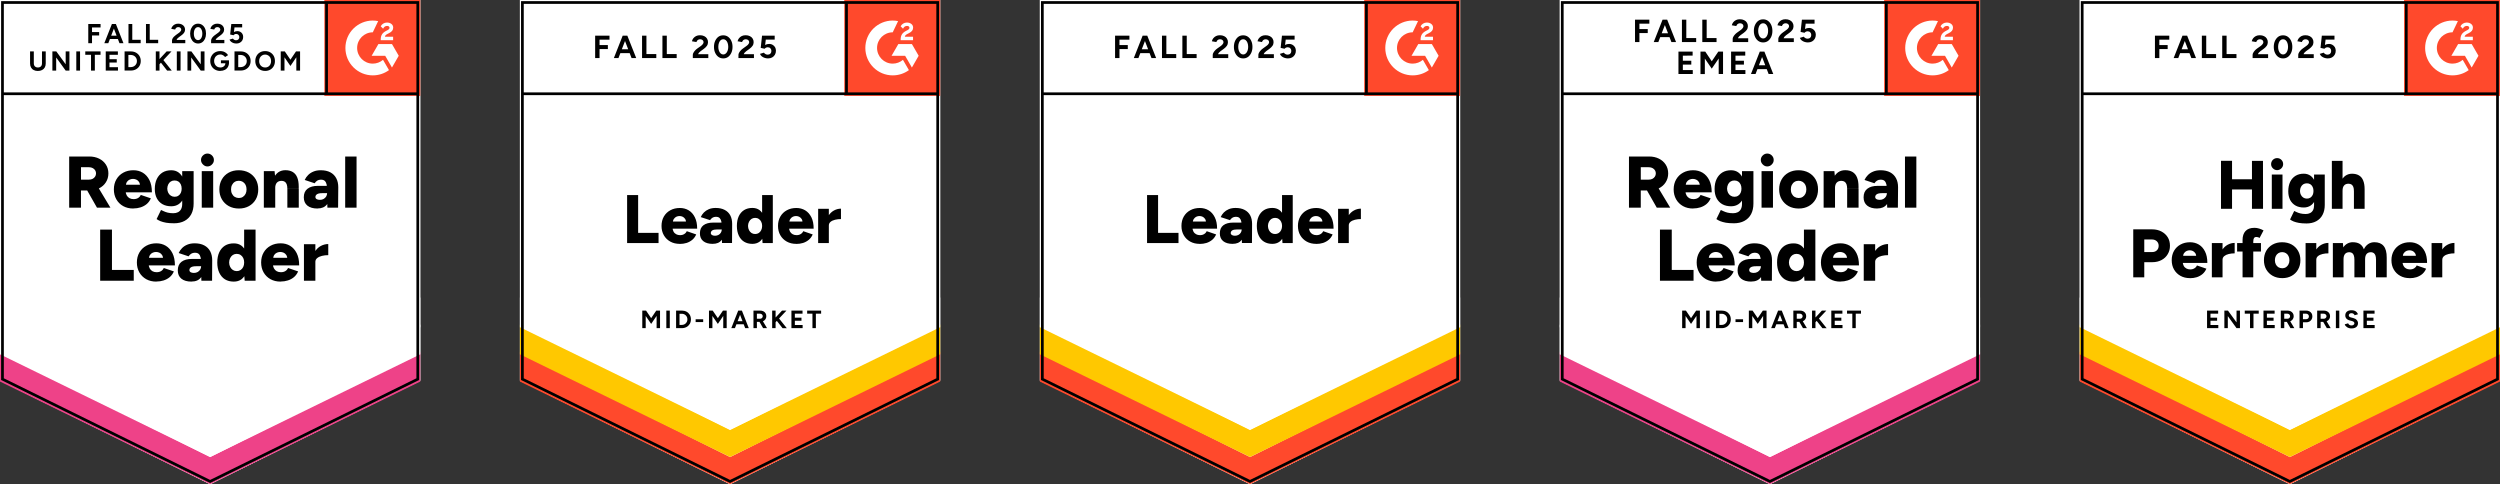 <?xml version="1.0" encoding="UTF-8"?> <svg xmlns="http://www.w3.org/2000/svg" xmlns:xlink="http://www.w3.org/1999/xlink" id="b" width="1000.34" height="193.75" viewBox="0 0 1000.34 193.75"><rect x="0" y="0" width="1000.34" height="193.75" fill="#333333" stroke="none"/><defs><clipPath id="d"><rect x="129.78" y="0" width="38.38" height="38.38" fill="none"></rect></clipPath><clipPath id="e"><rect x="337.82" y="0" width="38.38" height="38.38" fill="none"></rect></clipPath><clipPath id="f"><rect x="753.91" y="0" width="38.38" height="38.38" fill="none"></rect></clipPath><clipPath id="g"><rect x="545.86" y="0" width="38.38" height="38.38" fill="none"></rect></clipPath><clipPath id="h"><rect x="961.95" y="0" width="38.38" height="38.38" fill="none"></rect></clipPath></defs><g id="c"><path d="M0,152.32l84.08,41.43,84.08-41.43V0H0s0,152.32,0,152.32Z" fill="#fff"></path><path d="M0,152.32l84.08,41.43,84.08-41.43V0H0s0,152.32,0,152.32Z" fill="#fff"></path><path d="M35.32,17.29v-7.68h4.92v1.37h-3.42v1.85h2.85v1.37h-2.85v3.09h-1.5ZM47.81,17.29l-2.94-7.68h1.5l3.03,7.68h-1.59ZM41.74,17.29l3.03-7.68h1.5l-2.94,7.68h-1.59ZM43.16,15.6v-1.33h4.83v1.33h-4.83ZM51.41,17.29v-7.68h1.52v6.31h3.36v1.37h-4.88ZM58.41,17.29v-7.68h1.5v6.31h3.38v1.37h-4.88ZM68.83,17.29v-1.11c0-.21.06-.44.18-.69.13-.26.32-.51.55-.77.24-.26.52-.49.82-.71l1.17-.84c.16-.11.31-.23.46-.37s.26-.29.35-.46c.1-.16.15-.32.15-.48,0-.19-.05-.37-.15-.51-.09-.16-.22-.28-.4-.37-.17-.09-.38-.13-.64-.13-.22,0-.41.04-.58.13-.17.09-.31.2-.42.35s-.19.3-.24.48l-1.55-.26c.07-.37.23-.71.48-1.02.24-.32.56-.57.95-.77.39-.19.83-.29,1.33-.29.57,0,1.06.1,1.46.31.41.21.73.49.95.84.23.35.35.76.35,1.22s-.13.9-.4,1.28c-.26.37-.61.71-1.06,1.02l-1.04.77c-.22.15-.4.3-.55.48-.16.18-.27.38-.35.58h3.49v1.32h-5.3ZM79.26,17.41c-.62,0-1.17-.17-1.65-.51-.48-.34-.85-.8-1.11-1.39-.28-.6-.42-1.29-.42-2.07s.14-1.46.42-2.05c.27-.6.63-1.07,1.1-1.41.48-.34,1.02-.51,1.65-.51s1.17.17,1.65.51c.49.34.87.81,1.13,1.41.27.58.4,1.27.4,2.05s-.13,1.47-.4,2.07c-.27.58-.64,1.05-1.11,1.39-.48.34-1.02.51-1.65.51ZM79.26,16.06c.33,0,.62-.11.88-.33.26-.23.46-.54.6-.93.15-.39.22-.84.22-1.35s-.07-.96-.22-1.35c-.15-.4-.35-.71-.6-.93-.26-.22-.55-.33-.9-.33s-.62.11-.88.33-.46.53-.6.93c-.13.39-.2.84-.2,1.35s.07.96.2,1.35c.15.39.35.7.6.93.27.22.57.33.9.33ZM84.47,17.29v-1.11c0-.21.07-.44.2-.69.12-.26.3-.51.55-.77.23-.26.51-.49.82-.71l1.15-.84c.16-.11.31-.23.46-.37.15-.13.26-.29.35-.46.1-.16.15-.32.15-.48,0-.19-.05-.37-.15-.51-.09-.16-.22-.28-.4-.37-.17-.09-.38-.13-.64-.13-.22,0-.41.04-.58.13-.17.09-.31.2-.42.35-.11.15-.19.3-.24.48l-1.54-.26c.07-.37.23-.71.46-1.02.24-.32.56-.57.95-.77.39-.19.83-.29,1.33-.29.57,0,1.07.1,1.48.31.4.21.71.49.93.84.23.35.35.76.35,1.22,0,.48-.13.9-.4,1.28-.26.37-.61.71-1.06,1.02l-1.04.77c-.21.15-.39.3-.55.48-.16.18-.27.38-.35.58h3.49v1.32h-5.3ZM94.56,17.41c-.34,0-.7-.05-1.08-.16-.37-.12-.69-.3-.99-.53-.3-.23-.52-.52-.66-.88l1.37-.4c.16.23.35.4.57.51.23.11.47.16.71.16.38,0,.68-.12.91-.35.24-.22.37-.52.37-.91,0-.37-.12-.66-.35-.9-.23-.24-.54-.37-.91-.37-.23,0-.44.05-.62.15-.19.11-.34.23-.44.37l-1.35-.29.46-4.2h4.35v1.35h-3.07l-.22,1.85c.19-.11.41-.2.66-.27.24-.06.51-.09.79-.09.41,0,.79.1,1.13.31.34.19.62.47.82.82.19.34.29.74.29,1.21,0,.52-.12.98-.35,1.37-.23.4-.55.71-.97.93-.4.22-.88.33-1.43.33ZM15.14,28.4c-.63,0-1.18-.12-1.65-.37-.48-.24-.83-.59-1.08-1.04-.26-.45-.38-.99-.38-1.61v-4.81h1.5v4.81c0,.33.07.62.2.88.13.24.33.43.58.55.24.13.53.2.86.2s.62-.07.86-.2c.24-.12.43-.3.57-.55.13-.26.2-.55.2-.88v-4.81h1.5v4.81c0,.62-.13,1.16-.38,1.61-.26.45-.62.8-1.1,1.04-.48.24-1.04.37-1.68.37ZM20.96,28.25v-7.68h1.57l3.75,5.15v-5.15h1.5v7.68h-1.5l-3.8-5.25v5.25h-1.52ZM30.53,28.25v-7.68h1.5v7.68h-1.5ZM36.42,28.25v-6.31h-2.3v-1.37h6.11v1.37h-2.28v6.31h-1.52ZM42.31,28.25v-7.68h4.86v1.37h-3.36v1.74h2.91v1.35h-2.91v1.85h3.4v1.37h-4.9ZM49.85,28.25v-7.68h2.47c.78,0,1.47.16,2.08.49.6.33,1.07.78,1.41,1.35.34.57.51,1.24.51,1.99s-.17,1.41-.51,1.99c-.34.57-.81,1.02-1.41,1.35-.61.33-1.3.49-2.08.49h-2.47ZM51.37,26.85h.95c.35,0,.68-.06.97-.18.3-.12.57-.29.79-.51.22-.22.4-.48.53-.77.12-.3.18-.63.18-.97s-.06-.66-.18-.95c-.13-.3-.31-.57-.53-.79-.22-.22-.48-.39-.79-.51-.29-.12-.62-.18-.97-.18h-.95v4.86ZM63.23,26.32l-.16-1.88,3.6-3.86h1.94l-5.37,5.74ZM62.34,28.25v-7.68h1.48v7.68h-1.48ZM66.87,28.25l-3.05-3.91,1.08-.9,3.82,4.81h-1.85ZM70.75,28.25v-7.68h1.5v7.68h-1.5ZM75.01,28.25v-7.68h1.57l3.75,5.15v-5.15h1.5v7.68h-1.5l-3.82-5.25v5.25h-1.5ZM88.15,28.38c-.78,0-1.47-.17-2.08-.51-.6-.34-1.07-.8-1.41-1.39-.35-.6-.53-1.29-.53-2.07s.18-1.46.53-2.05c.34-.6.81-1.07,1.41-1.41.61-.34,1.3-.51,2.08-.51.46,0,.9.07,1.3.2.39.15.74.34,1.04.58.3.24.56.52.77.84l-1.22.77c-.13-.21-.3-.38-.49-.53-.21-.16-.43-.28-.66-.37-.24-.09-.49-.13-.73-.13-.49,0-.91.11-1.28.33-.38.22-.67.52-.88.91-.22.39-.33.84-.33,1.35s.11.95.33,1.35c.21.39.5.7.88.93.38.22.82.33,1.32.33.39,0,.74-.08,1.04-.24.29-.15.53-.36.71-.64.17-.28.26-.6.26-.97l1.43-.22c0,.72-.15,1.33-.44,1.85-.29.51-.7.9-1.22,1.17-.52.27-1.13.4-1.81.4ZM88.4,25.31v-1.17h3.22v.93l-.8.24h-2.41ZM93.83,28.25v-7.68h2.45c.78,0,1.47.16,2.08.49.6.33,1.07.78,1.41,1.35.34.57.51,1.24.51,1.99s-.17,1.41-.51,1.99c-.34.57-.81,1.02-1.41,1.35-.61.33-1.3.49-2.08.49h-2.45ZM95.33,26.85h.95c.35,0,.68-.06.99-.18.29-.12.55-.29.77-.51.23-.22.41-.48.53-.77.12-.3.18-.63.18-.97s-.06-.66-.18-.95c-.12-.3-.3-.57-.53-.79-.22-.22-.48-.39-.77-.51-.3-.12-.63-.18-.99-.18h-.95v4.86ZM106.12,28.38c-.78,0-1.47-.17-2.07-.51s-1.06-.8-1.39-1.39c-.34-.6-.51-1.28-.51-2.05s.17-1.48.51-2.07c.33-.6.79-1.07,1.39-1.41.58-.34,1.26-.51,2.03-.51s1.46.17,2.05.51,1.05.81,1.39,1.41c.33.6.49,1.29.49,2.07s-.16,1.44-.49,2.03c-.33.6-.79,1.07-1.39,1.41-.58.34-1.26.51-2.01.51ZM106.12,27.01c.46,0,.87-.11,1.22-.33.35-.22.63-.52.84-.91.19-.39.29-.83.29-1.33,0-.51-.1-.96-.29-1.35-.21-.39-.49-.69-.86-.91-.35-.23-.77-.35-1.24-.35s-.88.12-1.24.35c-.35.22-.63.52-.84.91-.21.39-.31.84-.31,1.35s.1.94.31,1.33c.21.39.49.69.86.91.37.22.79.33,1.26.33ZM112.33,28.25v-7.68h1.63l2.25,3.31,2.23-3.31h1.63v7.68h-1.5v-5.34l-2.36,3.49-2.38-3.47v5.32h-1.5Z"></path><path d="M27.68,83.09v-20.47h8.04c1.49,0,2.8.29,3.95.86,1.15.57,2.05,1.37,2.71,2.39.66,1.02.99,2.2.99,3.53s-.34,2.51-1.01,3.55c-.66,1.04-1.57,1.84-2.72,2.41-1.17.57-2.5.86-4,.86h-3.24v6.87h-4.72ZM38.8,83.09l-4.62-8.13,3.55-2.6,6.45,10.73h-5.37ZM32.4,71.88h3.18c.55,0,1.04-.1,1.46-.31.43-.22.76-.52,1.01-.9s.37-.8.37-1.28c0-.72-.27-1.31-.8-1.77-.54-.48-1.24-.71-2.12-.71h-3.09v4.97ZM53.33,83.44c-1.52,0-2.87-.32-4.04-.97-1.17-.66-2.08-1.56-2.74-2.71-.66-1.16-.99-2.49-.99-3.98s.34-2.86,1.01-4c.67-1.16,1.59-2.05,2.76-2.69,1.17-.65,2.52-.97,4.06-.97,1.39,0,2.64.33,3.75.99,1.11.67,1.99,1.66,2.65,2.96s.99,2.93.99,4.88h-11l.49-.55c0,.66.14,1.24.42,1.75.27.5.65.88,1.13,1.15.49.26,1.04.38,1.65.38.72,0,1.33-.16,1.83-.48.49-.32.83-.72,1.02-1.21l4.04,1.37c-.39.91-.94,1.68-1.65,2.28-.72.6-1.54,1.04-2.45,1.33-.91.29-1.89.44-2.92.44ZM50.38,74.5l-.48-.58h6.54l-.4.58c0-.73-.15-1.31-.44-1.74s-.65-.73-1.08-.91c-.43-.18-.86-.27-1.3-.27s-.86.09-1.3.27c-.44.18-.81.49-1.11.91-.29.43-.44,1.01-.44,1.74ZM69.6,89.34c-1.19,0-2.24-.07-3.13-.22-.88-.16-1.63-.37-2.27-.62-.62-.26-1.13-.54-1.54-.84l1.77-3.64c.32.13.69.3,1.11.51.43.21.95.39,1.57.55.63.16,1.39.24,2.27.24.68,0,1.29-.13,1.83-.4.54-.27.95-.68,1.24-1.22.3-.56.46-1.26.46-2.1v-13.12h4.57v12.96c0,1.63-.31,3.05-.93,4.24-.63,1.18-1.54,2.09-2.71,2.72s-2.59.95-4.26.95ZM68.54,82.54c-1.36,0-2.54-.28-3.53-.84-.97-.56-1.73-1.35-2.27-2.38-.54-1.04-.8-2.27-.8-3.69,0-1.56.27-2.89.8-4,.54-1.11,1.29-1.97,2.27-2.6.99-.61,2.16-.91,3.53-.91,1.13,0,2.11.3,2.94.91.83.62,1.47,1.49,1.92,2.61.45,1.13.68,2.49.68,4.08,0,1.4-.23,2.61-.68,3.62-.45,1.01-1.09,1.8-1.92,2.36-.83.56-1.81.84-2.94.84ZM69.89,78.74c.58,0,1.08-.15,1.5-.44.43-.28.75-.66.97-1.15.22-.49.33-1.04.33-1.66,0-.66-.12-1.23-.35-1.72s-.55-.87-.97-1.15c-.43-.27-.93-.4-1.52-.4s-1.06.13-1.5.4c-.44.28-.78.66-1.02,1.15-.24.49-.38,1.06-.4,1.72.02.62.16,1.18.4,1.66.24.49.59.87,1.04,1.15.44.29.94.44,1.52.44ZM80.73,83.09v-14.62h4.57v14.62h-4.57ZM83.01,66.6c-.68,0-1.28-.26-1.79-.79-.52-.51-.79-1.11-.79-1.79,0-.72.26-1.33.79-1.83.51-.5,1.11-.75,1.79-.75s1.31.25,1.81.75c.51.5.77,1.11.77,1.83s-.26,1.28-.77,1.79c-.5.52-1.1.79-1.81.79ZM95.62,83.44c-1.55,0-2.91-.32-4.08-.97-1.17-.66-2.09-1.56-2.76-2.71-.67-1.16-1.01-2.49-1.01-3.98,0-1.5.33-2.83.99-3.98.65-1.15,1.56-2.05,2.74-2.71,1.18-.65,2.52-.97,4.02-.97s2.89.32,4.08.97c1.18.66,2.1,1.56,2.76,2.71.65,1.16.97,2.49.97,3.98s-.32,2.83-.97,3.98c-.66,1.15-1.57,2.05-2.74,2.71-1.17.65-2.5.97-4,.97ZM95.62,79.23c.58,0,1.1-.15,1.55-.44.46-.29.83-.7,1.1-1.22.26-.51.38-1.11.38-1.79s-.13-1.28-.38-1.79c-.27-.52-.63-.93-1.1-1.22-.48-.29-1.01-.44-1.61-.44s-1.15.15-1.61.44c-.48.29-.84.7-1.1,1.22-.27.51-.4,1.11-.4,1.79s.13,1.28.4,1.79c.26.52.62.93,1.1,1.22.49.29,1.04.44,1.66.44ZM105.57,83.09v-14.62h4.3l.26,2.69v11.94h-4.55ZM114.98,83.09v-7.49h4.57v7.49h-4.57ZM114.98,75.59c0-.78-.09-1.4-.26-1.85-.18-.46-.43-.8-.75-1.01-.33-.22-.73-.34-1.19-.37-.88-.01-1.54.23-1.99.73-.45.49-.68,1.24-.68,2.27h-1.37c0-1.55.24-2.86.71-3.95.46-1.07,1.1-1.89,1.9-2.47.82-.56,1.76-.84,2.83-.84,1.17,0,2.15.24,2.94.71.8.48,1.41,1.2,1.81,2.18.4.97.6,2.22.6,3.75v.84h-4.57ZM131.01,83.09l-.13-3.16v-4.11c0-.78-.07-1.46-.2-2.05s-.38-1.05-.73-1.39c-.35-.33-.88-.49-1.57-.49-.55,0-1.03.13-1.44.38-.4.26-.75.61-1.04,1.06l-3.98-1.32c.33-.73.79-1.39,1.37-1.97.57-.58,1.28-1.05,2.12-1.39.83-.35,1.8-.53,2.92-.53,1.51,0,2.8.28,3.86.84,1.05.57,1.83,1.36,2.36,2.38.54,1.01.8,2.21.8,3.6l-.07,8.15h-4.26ZM127.03,83.44c-1.73,0-3.08-.39-4.04-1.17-.95-.78-1.43-1.88-1.43-3.31,0-1.54.5-2.68,1.5-3.44.99-.77,2.38-1.15,4.17-1.15h4.02v2.92h-2.28c-.97,0-1.68.14-2.1.42-.44.27-.66.65-.66,1.13,0,.35.16.63.49.84.32.19.76.29,1.33.29s1.05-.12,1.48-.37.76-.57,1.01-.97c.24-.41.37-.87.37-1.35h1.15c0,1.95-.41,3.46-1.22,4.53-.83,1.07-2.09,1.61-3.78,1.61ZM138.12,83.09v-20.47h4.55v20.47h-4.55ZM40.08,112.33v-20.47h4.72v16.14h8.72v4.33h-13.43ZM62.54,112.68c-1.52,0-2.87-.32-4.04-.97-1.17-.66-2.08-1.56-2.74-2.71-.66-1.16-.99-2.49-.99-3.98s.34-2.86,1.01-4c.67-1.16,1.59-2.05,2.76-2.69,1.17-.65,2.52-.97,4.06-.97,1.39,0,2.64.33,3.75.99,1.11.67,1.99,1.66,2.65,2.96s.99,2.93.99,4.88h-11l.49-.55c0,.66.14,1.24.42,1.75.27.5.65.88,1.13,1.15.49.26,1.04.38,1.65.38.72,0,1.33-.16,1.83-.48.49-.32.83-.72,1.02-1.21l4.04,1.37c-.39.91-.94,1.68-1.65,2.28-.72.6-1.54,1.04-2.45,1.33-.91.29-1.89.44-2.92.44ZM59.6,103.74l-.48-.58h6.54l-.4.58c0-.73-.15-1.31-.44-1.74-.29-.43-.65-.73-1.08-.91s-.86-.27-1.3-.27-.86.09-1.3.27c-.44.18-.81.49-1.11.91-.29.43-.44,1.01-.44,1.74ZM80.58,112.33l-.11-3.16v-4.11c0-.78-.07-1.46-.2-2.05s-.38-1.05-.73-1.39c-.35-.33-.88-.49-1.59-.49-.54,0-1.01.13-1.43.38-.41.26-.77.61-1.06,1.06l-3.97-1.32c.33-.73.78-1.39,1.35-1.97.57-.58,1.28-1.05,2.12-1.39.84-.35,1.82-.53,2.92-.53,1.52,0,2.81.28,3.86.84,1.06.57,1.85,1.36,2.38,2.38s.79,2.21.79,3.6l-.05,8.15h-4.28ZM76.61,112.68c-1.74,0-3.09-.39-4.04-1.17s-1.43-1.88-1.43-3.31c0-1.54.49-2.68,1.48-3.44,1-.77,2.39-1.15,4.19-1.15h4v2.92h-2.28c-.97,0-1.68.14-2.1.42-.43.27-.64.65-.64,1.13,0,.35.16.63.48.84.33.19.77.29,1.33.29s1.07-.12,1.5-.37.76-.57,1.01-.97c.24-.41.37-.87.37-1.35h1.13c0,1.95-.41,3.46-1.22,4.53-.82,1.07-2.07,1.61-3.77,1.61ZM97.91,112.33l-.22-2.72v-17.75h4.57v20.47h-4.35ZM93.54,112.68c-1.36,0-2.54-.3-3.53-.91-.97-.62-1.73-1.5-2.27-2.65-.54-1.15-.8-2.51-.8-4.09,0-1.6.27-2.97.8-4.11.54-1.13,1.29-2.01,2.27-2.63.99-.61,2.16-.91,3.53-.91,1.21,0,2.22.3,3.05.91.83.62,1.45,1.5,1.86,2.63.41,1.15.62,2.52.62,4.11,0,1.58-.21,2.95-.62,4.09-.41,1.15-1.04,2.03-1.86,2.65-.83.61-1.85.91-3.05.91ZM94.75,108.48c.56,0,1.07-.15,1.52-.44.45-.29.8-.7,1.06-1.22.24-.51.37-1.11.37-1.79,0-.68-.12-1.28-.37-1.79-.26-.52-.61-.93-1.06-1.22-.45-.29-.97-.44-1.55-.44s-1.1.15-1.55.44c-.44.29-.79.7-1.06,1.22-.27.51-.41,1.11-.42,1.79.01.68.15,1.28.42,1.79.27.52.63.93,1.08,1.22.46.29.99.44,1.57.44ZM112.26,112.68c-1.52,0-2.87-.32-4.04-.97-1.17-.66-2.08-1.56-2.74-2.71-.66-1.16-.99-2.49-.99-3.98s.34-2.86,1.01-4c.67-1.16,1.59-2.05,2.76-2.69,1.17-.65,2.52-.97,4.06-.97,1.39,0,2.64.33,3.75.99,1.11.67,1.99,1.66,2.65,2.96s.99,2.93.99,4.88h-11l.49-.55c0,.66.14,1.24.42,1.75.27.5.65.88,1.13,1.15.49.26,1.04.38,1.65.38.72,0,1.33-.16,1.83-.48.49-.32.83-.72,1.02-1.21l4.04,1.37c-.39.91-.94,1.68-1.65,2.28-.72.6-1.54,1.04-2.45,1.33-.91.29-1.89.44-2.92.44ZM109.31,103.74l-.48-.58h6.54l-.4.58c0-.73-.15-1.31-.44-1.74-.29-.43-.65-.73-1.08-.91-.43-.18-.86-.27-1.3-.27s-.86.09-1.3.27c-.44.18-.81.49-1.11.91-.29.43-.44,1.01-.44,1.74ZM124.98,104.77c0-1.58.32-2.9.95-3.95.63-1.06,1.43-1.85,2.39-2.38.97-.52,1.99-.79,3.03-.79v4.44c-.9,0-1.74.1-2.52.29-.79.19-1.43.49-1.92.9-.49.4-.73.91-.73,1.54l-1.21-.05ZM121.62,112.33v-14.62h4.57v14.62h-4.57Z"></path><path d="M129.78,0h38.38v38.38h-38.38V0Z" fill="#ff492c"></path><g clip-path="url(#d)"><path d="M157.29,14.7h-3.28c.09-.51.41-.8,1.05-1.13l.61-.31c1.08-.55,1.66-1.18,1.66-2.19.02-.6-.26-1.17-.74-1.51-.49-.37-1.08-.54-1.76-.54-.53,0-1.05.14-1.5.43-.43.25-.77.63-.99,1.08l.95.95c.37-.74.9-1.11,1.61-1.11.59,0,.96.31.96.73,0,.36-.18.65-.86,1l-.39.19c-.84.43-1.43.91-1.76,1.46-.34.54-.51,1.25-.51,2.09v.23h4.96v-1.35h0ZM156.84,17.62h-5.42l-2.71,4.7h5.42l2.71,4.7,2.71-4.7-2.71-4.7Z" fill="#fff" fill-rule="evenodd"></path><path d="M149.17,25.46c-3.46,0-6.26-2.81-6.27-6.27,0-3.46,2.81-6.26,6.27-6.26l2.15-4.49c-5.94-1.19-11.72,2.67-12.9,8.6-.14.71-.21,1.43-.21,2.15,0,6.06,4.91,10.97,10.97,10.97h0c2.32,0,4.59-.73,6.46-2.1l-2.38-4.12c-1.14.98-2.59,1.52-4.09,1.52Z" fill="#fff" fill-rule="evenodd"></path><path d="M130.67,1.22v36.32" fill="none" stroke="#000" stroke-width="1.09"></path></g><path d="M0,152.66v-11.88l84.08,42.12,84.08-42.12v11.88l-84.08,41.09S0,152.66,0,152.66Z" fill="#ee4288"></path><path d="M0,141.78v-11.88l84.08,42.12,84.08-42.12v11.88l-84.08,41.09S0,141.78,0,141.78Z" fill="#fff"></path><path d="M0,130.93v-11.88l84.08,42.12,84.08-42.12v11.88l-84.08,41.09S0,130.93,0,130.93Z" fill="#fff"></path><path d="M167.17,151.71l-83.09,40.94L.99,151.71V.99h166.18s0,150.71,0,150.71ZM167.39,37.53H1.14" fill="none" stroke="#000" stroke-width="1.09"></path><path d="M208.04,152.32l84.08,41.43,84.08-41.43V0h-168.16s0,152.32,0,152.32Z" fill="#fff"></path><path d="M208.04,152.32l84.08,41.43,84.08-41.43V0h-168.16s0,152.32,0,152.32Z" fill="#fff"></path><path d="M238.14,23.23v-8.96h5.74v1.59l-3.98.02v2.14h3.33v1.61h-3.33v3.6h-1.75ZM252.71,23.23l-3.44-8.96h1.75l3.55,8.96h-1.86ZM245.63,23.23l3.53-8.96h1.75l-3.44,8.96h-1.85ZM247.3,21.25v-1.54h5.61v1.54h-5.61ZM256.91,23.23v-8.96h1.75v7.37h3.95v1.59h-5.7ZM265.06,23.23v-8.96h1.75v7.37h3.95v1.59h-5.7ZM277.22,23.23v-1.3c0-.24.08-.51.24-.8.15-.3.36-.6.64-.9.27-.3.58-.58.95-.84l1.37-.97c.18-.13.36-.28.53-.44.16-.16.29-.34.4-.53.11-.19.16-.38.16-.55,0-.23-.05-.43-.16-.6-.11-.18-.27-.32-.48-.42-.19-.11-.44-.16-.75-.16-.26,0-.48.05-.68.16-.21.1-.37.23-.49.4-.13.17-.23.35-.27.55l-1.81-.31c.09-.43.27-.82.55-1.19.29-.37.66-.66,1.11-.9.45-.22.97-.33,1.55-.33.67,0,1.24.12,1.72.37.48.23.84.55,1.1.97.27.41.4.9.4,1.44s-.15,1.04-.46,1.48c-.3.43-.72.83-1.24,1.21l-1.22.88c-.24.17-.46.36-.64.57-.18.21-.32.43-.4.68h4.08v1.54h-6.2ZM289.41,23.37c-.73,0-1.37-.19-1.92-.58-.56-.4-1-.95-1.32-1.65-.32-.69-.48-1.49-.48-2.39s.16-1.7.48-2.39.75-1.24,1.3-1.65c.55-.39,1.19-.58,1.92-.58s1.36.19,1.92.58c.56.4,1,.95,1.32,1.65s.48,1.49.48,2.39c0,.9-.16,1.7-.48,2.39s-.75,1.24-1.3,1.65c-.56.39-1.2.58-1.92.58ZM289.41,21.8c.38,0,.72-.13,1.02-.4.3-.26.54-.62.71-1.08.17-.45.26-.97.26-1.57s-.09-1.13-.26-1.59c-.17-.46-.41-.82-.71-1.08-.3-.26-.65-.38-1.04-.38s-.73.13-1.02.38c-.3.26-.54.62-.69,1.08-.17.46-.26.99-.26,1.59s.09,1.12.26,1.57c.16.46.39.82.69,1.08.3.27.65.4,1.04.4ZM295.48,23.23v-1.3c0-.24.08-.51.24-.8.15-.3.36-.6.64-.9.27-.3.58-.58.95-.84l1.35-.97c.19-.13.38-.28.55-.44.16-.16.29-.34.4-.53s.16-.38.16-.55c0-.23-.05-.43-.16-.6-.11-.18-.27-.32-.48-.42-.19-.11-.44-.16-.75-.16-.26,0-.48.05-.68.16-.21.1-.37.23-.49.4-.13.17-.23.35-.27.55l-1.81-.31c.09-.43.27-.82.55-1.19s.65-.66,1.11-.9c.45-.22.97-.33,1.55-.33.67,0,1.24.12,1.72.37.48.23.84.55,1.1.97.27.41.4.9.4,1.44s-.15,1.04-.46,1.48c-.3.43-.72.83-1.24,1.21l-1.22.88c-.24.17-.46.36-.64.57-.18.21-.32.43-.4.68h4.08v1.54h-6.2ZM307.27,23.37c-.41,0-.83-.07-1.26-.2-.43-.13-.82-.34-1.17-.6-.34-.28-.59-.62-.75-1.02l1.59-.48c.18.28.41.48.68.6.26.13.52.2.8.2.45,0,.81-.13,1.08-.4.28-.27.42-.63.42-1.08,0-.43-.13-.78-.4-1.06s-.62-.42-1.06-.42c-.27,0-.51.06-.73.18-.22.12-.39.26-.51.42l-1.57-.35.53-4.9h5.06v1.59h-3.56l-.26,2.14c.23-.12.49-.23.77-.31.28-.07.58-.11.91-.11.49,0,.93.12,1.32.37.4.23.73.55.97.95.23.4.35.87.35,1.41,0,.61-.14,1.15-.42,1.61-.27.46-.64.82-1.11,1.08-.48.26-1.03.38-1.66.38ZM250.93,97.25v-19.19h4.41v15.13h8.17v4.06h-12.58ZM271.99,97.58c-1.43,0-2.69-.3-3.78-.91-1.1-.61-1.96-1.46-2.58-2.54-.62-1.07-.93-2.32-.93-3.73s.31-2.67.93-3.75c.63-1.08,1.5-1.93,2.6-2.52,1.1-.61,2.37-.91,3.82-.91,1.29,0,2.46.31,3.51.93,1.04.62,1.86,1.55,2.47,2.78.62,1.22.93,2.74.93,4.57h-10.31l.46-.51c0,.62.13,1.17.38,1.65s.62.83,1.08,1.08c.45.24.96.37,1.54.37.67,0,1.24-.15,1.7-.46.48-.29.8-.67.99-1.13l3.78,1.3c-.37.85-.88,1.57-1.55,2.14-.67.56-1.43.98-2.28,1.26-.87.27-1.78.4-2.74.4ZM269.21,89.19l-.44-.55h6.14l-.38.55c0-.67-.13-1.21-.4-1.61-.28-.4-.62-.69-1.02-.88-.4-.17-.8-.26-1.21-.26s-.81.09-1.22.26c-.4.18-.74.48-1.02.88-.29.4-.44.94-.44,1.61ZM288.9,97.25l-.11-2.96v-3.86c0-.73-.06-1.37-.18-1.92-.13-.55-.37-.98-.69-1.3-.33-.3-.82-.46-1.48-.46-.51,0-.96.12-1.33.35-.39.24-.72.57-.99.99l-3.73-1.22c.3-.68.73-1.3,1.26-1.85.55-.55,1.21-.99,1.99-1.32.79-.33,1.71-.49,2.74-.49,1.43,0,2.63.27,3.62.8.99.52,1.73,1.26,2.23,2.21.49.95.73,2.08.73,3.38l-.05,7.64h-4ZM285.17,97.58c-1.62,0-2.88-.37-3.78-1.1-.89-.73-1.33-1.76-1.33-3.09,0-1.45.46-2.53,1.39-3.24.94-.72,2.25-1.08,3.93-1.08h3.75v2.74h-2.14c-.91,0-1.57.13-1.97.38s-.6.62-.6,1.08c0,.33.15.58.46.77.3.19.72.29,1.24.29s1.01-.12,1.41-.35c.4-.22.71-.52.93-.91.23-.38.35-.8.35-1.26h1.08c0,1.83-.38,3.25-1.15,4.26-.77,1-1.95,1.5-3.55,1.5ZM305.13,97.25l-.18-2.54v-16.65h4.28v19.19h-4.09ZM301.05,97.58c-1.28,0-2.38-.29-3.31-.86-.93-.57-1.64-1.4-2.14-2.49-.5-1.07-.75-2.35-.75-3.84s.25-2.78.75-3.86c.5-1.06,1.21-1.88,2.14-2.47.93-.57,2.03-.86,3.31-.86,1.13,0,2.08.29,2.85.86.78.58,1.36,1.41,1.75,2.47.38,1.07.57,2.36.57,3.86s-.19,2.77-.57,3.84c-.39,1.08-.97,1.91-1.74,2.49-.78.57-1.74.86-2.87.86ZM302.17,93.64c.54,0,1.01-.13,1.43-.4.43-.28.76-.66.99-1.15.24-.48.37-1.04.37-1.68s-.12-1.19-.37-1.68c-.23-.49-.56-.87-.99-1.13-.41-.28-.9-.42-1.44-.42-.55,0-1.04.14-1.46.42-.41.27-.74.65-.99,1.13-.26.49-.39,1.05-.4,1.68.01.65.15,1.21.4,1.68.24.49.58.87,1.01,1.15.43.27.91.4,1.46.4ZM318.6,97.58c-1.43,0-2.69-.3-3.78-.91-1.1-.61-1.96-1.46-2.58-2.54-.62-1.07-.93-2.32-.93-3.73,0-1.43.31-2.67.93-3.75.63-1.08,1.5-1.93,2.6-2.52,1.1-.61,2.37-.91,3.82-.91,1.29,0,2.46.31,3.51.93,1.04.62,1.86,1.55,2.49,2.78.61,1.22.91,2.74.91,4.57h-10.31l.46-.51c0,.62.13,1.17.38,1.65.26.48.62.83,1.08,1.08.45.24.96.37,1.54.37.67,0,1.24-.15,1.7-.46.48-.29.8-.67.99-1.13l3.78,1.3c-.37.85-.88,1.57-1.55,2.14-.67.56-1.43.98-2.28,1.26-.87.27-1.78.4-2.74.4ZM315.82,89.19l-.44-.55h6.14l-.38.55c0-.67-.13-1.21-.4-1.61-.28-.4-.62-.69-1.02-.88-.4-.17-.8-.26-1.21-.26s-.81.09-1.22.26c-.4.18-.74.48-1.02.88-.29.4-.44.94-.44,1.61ZM330.52,90.16c0-1.49.3-2.72.9-3.71s1.35-1.72,2.25-2.21c.9-.5,1.85-.75,2.83-.75v4.17c-.84,0-1.63.09-2.36.27-.74.18-1.35.46-1.81.84-.45.38-.68.86-.68,1.44l-1.13-.05ZM327.37,97.25v-13.71h4.28v13.71h-4.28ZM257,131.31v-7.04h1.5l2.05,3.03,2.05-3.03h1.5v7.04h-1.37v-4.9l-2.18,3.2-2.18-3.18v4.88h-1.37ZM266.62,131.31v-7.04h1.39v7.04h-1.39ZM270.53,131.31v-7.04h2.25c.72,0,1.36.15,1.92.44.55.3.98.72,1.3,1.24.3.52.46,1.13.46,1.83s-.15,1.29-.46,1.83c-.32.52-.75.94-1.3,1.24-.56.3-1.2.46-1.92.46h-2.25ZM271.9,130.01h.88c.33,0,.63-.05.9-.16.28-.12.52-.28.73-.48.19-.21.35-.44.48-.71.11-.27.16-.56.16-.88s-.05-.61-.16-.88c-.12-.27-.28-.51-.48-.71-.21-.19-.45-.35-.73-.48-.27-.11-.57-.16-.9-.16h-.88v4.46ZM278.35,128.88v-1.13h3.02v1.13h-3.02ZM283.69,131.31v-7.04h1.48l2.07,3.03,2.05-3.03h1.48v7.04h-1.37v-4.9l-2.16,3.2-2.18-3.18v4.88h-1.37ZM298.18,131.31l-2.71-7.04h1.39l2.76,7.04h-1.44ZM292.61,131.31l2.78-7.04h1.39l-2.71,7.04h-1.46ZM293.93,129.75v-1.22h4.41v1.22h-4.41ZM301.49,131.31v-7.04h2.61c.49,0,.93.09,1.32.27.38.19.68.46.9.8.21.34.31.74.31,1.19s-.11.83-.33,1.17c-.23.35-.54.62-.93.8-.38.19-.82.29-1.32.29h-1.19v2.5h-1.37ZM305.35,131.31l-1.63-2.83,1.06-.75,2.14,3.58h-1.57ZM302.86,127.54h1.24c.21,0,.4-.04.57-.13.16-.09.29-.21.38-.37.1-.15.15-.32.15-.51,0-.3-.11-.55-.33-.73-.22-.19-.5-.29-.84-.29h-1.17v2.03ZM309.79,129.52l-.15-1.72,3.29-3.53h1.77l-4.92,5.25ZM308.97,131.31v-7.04h1.37v7.04h-1.37ZM313.12,131.31l-2.8-3.58.99-.82,3.51,4.41h-1.7ZM316.68,131.31v-7.04h4.44v1.24h-3.07v1.61h2.65v1.22h-2.65v1.7h3.11v1.26h-4.48ZM325.09,131.31v-5.79h-2.12v-1.24h5.59v1.24h-2.1v5.79h-1.37Z"></path><path d="M337.82,0h38.38v38.38h-38.38V0Z" fill="#ff492c"></path><g clip-path="url(#e)"><path d="M365.33,14.7h-3.28c.09-.51.41-.8,1.05-1.13l.61-.31c1.08-.55,1.66-1.18,1.66-2.19.02-.6-.26-1.17-.74-1.51-.49-.37-1.08-.54-1.76-.54-.53,0-1.05.14-1.5.43-.43.25-.77.63-.99,1.08l.95.95c.37-.74.9-1.11,1.61-1.11.59,0,.96.31.96.73,0,.36-.18.65-.86,1l-.39.19c-.84.43-1.43.91-1.76,1.46-.34.54-.51,1.25-.51,2.09v.23h4.96v-1.35h0ZM364.88,17.62h-5.42l-2.71,4.7h5.42l2.71,4.7,2.71-4.7-2.71-4.7Z" fill="#fff" fill-rule="evenodd"></path><path d="M357.21,25.46c-3.46,0-6.26-2.81-6.27-6.27,0-3.46,2.81-6.26,6.27-6.26l2.15-4.49c-5.94-1.19-11.72,2.67-12.9,8.6-.14.71-.21,1.43-.21,2.15,0,6.06,4.91,10.97,10.97,10.97h0c2.32,0,4.59-.73,6.46-2.1l-2.38-4.12c-1.14.98-2.59,1.52-4.09,1.52Z" fill="#fff" fill-rule="evenodd"></path><path d="M338.71,1.22v36.32" fill="none" stroke="#000" stroke-width="1.09"></path></g><path d="M208.04,152.66v-11.88l84.08,42.12,84.08-42.12v11.88l-84.08,41.09s-84.08-41.09-84.08-41.09Z" fill="#ff492c"></path><path d="M208.04,141.78v-11.88l84.08,42.12,84.08-42.12v11.88l-84.08,41.09s-84.08-41.09-84.08-41.09Z" fill="#ffc800"></path><path d="M208.04,130.93v-11.88l84.08,42.12,84.08-42.12v11.88l-84.08,41.09s-84.08-41.09-84.08-41.09Z" fill="#fff"></path><path d="M375.21,151.71l-83.09,40.94-83.09-40.94V.99h166.18s0,150.71,0,150.71ZM375.43,37.53h-166.24" fill="none" stroke="#000" stroke-width="1.09"></path><path d="M624.13,152.32l84.08,41.43,84.08-41.43V0h-168.16s0,152.32,0,152.32Z" fill="#fff"></path><path d="M624.13,152.32l84.08,41.43,84.08-41.43V0h-168.16s0,152.32,0,152.32Z" fill="#fff"></path><path d="M654.23,16.83V7.87h5.74v1.59l-3.98.02v2.14h3.33v1.61h-3.33v3.6h-1.75ZM668.79,16.83l-3.44-8.96h1.75l3.55,8.96h-1.86ZM661.72,16.83l3.53-8.96h1.75l-3.44,8.96h-1.85ZM663.38,14.85v-1.55h5.61v1.55h-5.61ZM673,16.83V7.87h1.75v7.37h3.95v1.59h-5.7ZM681.15,16.83V7.87h1.75v7.37h3.95v1.59h-5.7ZM693.31,16.83v-1.3c0-.24.08-.51.24-.8.15-.3.36-.6.64-.9.27-.3.58-.58.95-.84l1.37-.97c.18-.13.36-.28.53-.44.16-.16.29-.34.4-.53.11-.19.16-.38.16-.55,0-.23-.05-.43-.16-.6-.11-.18-.27-.32-.48-.42-.19-.11-.44-.16-.75-.16-.26,0-.48.05-.68.16-.21.1-.37.23-.49.4-.13.17-.23.35-.27.55l-1.81-.31c.09-.43.27-.82.55-1.19.29-.37.66-.66,1.11-.9.45-.22.97-.33,1.55-.33.67,0,1.24.12,1.72.37.48.23.84.55,1.1.97.27.41.4.9.4,1.44s-.15,1.04-.46,1.48c-.3.43-.72.83-1.24,1.21l-1.22.88c-.24.17-.46.36-.64.57-.18.21-.32.43-.4.68h4.08v1.54h-6.2ZM705.5,16.98c-.73,0-1.37-.19-1.92-.58-.56-.4-1-.95-1.32-1.65-.32-.69-.48-1.49-.48-2.39s.16-1.7.48-2.39c.32-.69.75-1.24,1.3-1.65.55-.39,1.19-.58,1.92-.58s1.36.19,1.92.58c.56.4,1,.95,1.32,1.65s.48,1.49.48,2.39c0,.9-.16,1.7-.48,2.39s-.75,1.24-1.3,1.65c-.56.39-1.2.58-1.92.58ZM705.5,15.4c.38,0,.72-.13,1.02-.4.3-.26.54-.62.71-1.08.17-.45.26-.97.26-1.57s-.09-1.13-.26-1.59c-.17-.46-.41-.82-.71-1.08-.3-.26-.65-.38-1.04-.38s-.73.13-1.02.38c-.3.26-.54.62-.69,1.08-.17.46-.26.99-.26,1.59s.09,1.12.26,1.57c.16.46.39.82.69,1.08.3.27.65.4,1.04.4ZM711.57,16.83v-1.3c0-.24.08-.51.24-.8.15-.3.36-.6.64-.9.27-.3.58-.58.95-.84l1.35-.97c.19-.13.38-.28.55-.44.16-.16.29-.34.4-.53.11-.19.16-.38.16-.55,0-.23-.05-.43-.16-.6-.11-.18-.27-.32-.48-.42-.19-.11-.44-.16-.75-.16-.26,0-.48.05-.68.16-.21.1-.37.23-.49.4-.13.17-.23.35-.27.55l-1.81-.31c.09-.43.27-.82.55-1.19.28-.37.65-.66,1.11-.9.45-.22.97-.33,1.55-.33.67,0,1.24.12,1.72.37.48.23.84.55,1.1.97.27.41.4.9.4,1.44s-.15,1.04-.46,1.48c-.3.43-.72.83-1.24,1.21l-1.22.88c-.24.17-.46.36-.64.57s-.32.43-.4.68h4.08v1.54h-6.2ZM723.36,16.98c-.41,0-.83-.07-1.26-.2-.43-.13-.82-.34-1.17-.6-.34-.28-.59-.62-.75-1.02l1.59-.48c.18.28.41.48.68.6.26.13.52.2.8.2.45,0,.81-.13,1.08-.4.28-.27.42-.63.42-1.08,0-.43-.13-.78-.4-1.06s-.62-.42-1.06-.42c-.27,0-.51.06-.73.18-.22.12-.39.26-.51.42l-1.57-.35.53-4.9h5.06v1.59h-3.56l-.26,2.14c.23-.12.49-.23.77-.31.28-.07.58-.11.91-.11.49,0,.93.12,1.32.37.4.23.73.55.97.95.23.4.35.87.35,1.41,0,.61-.14,1.15-.42,1.61-.27.46-.64.82-1.11,1.08-.48.26-1.03.38-1.66.38ZM671.61,29.62v-8.96h5.67v1.59l-3.91.02v2.03h3.38v1.55h-3.38v2.18h3.97v1.59h-5.72ZM680.42,29.62v-8.96h1.92l2.6,3.86,2.61-3.86h1.9v8.96h-1.74v-6.21l-2.78,4.06-2.76-4.04v6.2h-1.75ZM692.67,29.62v-8.96h5.67v1.59l-3.91.02v2.03h3.38v1.55h-3.38v2.18h3.97v1.59h-5.72ZM707.69,29.62l-3.44-8.96h1.75l3.55,8.96h-1.86ZM700.62,29.62l3.53-8.96h1.75l-3.44,8.96h-1.85ZM702.28,27.65v-1.54h5.61v1.54h-5.61Z"></path><path d="M651.81,83.09v-20.47h8.04c1.49,0,2.8.29,3.95.86,1.15.57,2.05,1.37,2.71,2.39.66,1.02.99,2.2.99,3.53s-.34,2.51-1.01,3.55c-.66,1.04-1.57,1.84-2.72,2.41-1.17.57-2.5.86-4,.86h-3.24v6.87h-4.72ZM662.93,83.09l-4.62-8.13,3.55-2.6,6.45,10.73h-5.37ZM656.53,71.88h3.18c.55,0,1.04-.1,1.46-.31.43-.22.76-.52,1.01-.9s.37-.8.37-1.28c0-.72-.27-1.31-.8-1.77-.54-.48-1.24-.71-2.12-.71h-3.09v4.97ZM677.46,83.44c-1.52,0-2.87-.32-4.04-.97-1.17-.66-2.08-1.56-2.74-2.71-.66-1.16-.99-2.49-.99-3.98s.34-2.86,1.01-4c.67-1.16,1.59-2.05,2.76-2.69,1.17-.65,2.52-.97,4.06-.97,1.39,0,2.64.33,3.75.99,1.11.67,1.99,1.66,2.65,2.96s.99,2.93.99,4.88h-11l.49-.55c0,.66.14,1.24.42,1.75.27.5.65.88,1.13,1.15.49.26,1.04.38,1.65.38.72,0,1.33-.16,1.83-.48.49-.32.83-.72,1.02-1.21l4.04,1.37c-.39.91-.94,1.68-1.65,2.28-.72.6-1.54,1.04-2.45,1.33-.91.29-1.89.44-2.92.44ZM674.51,74.5l-.48-.58h6.54l-.4.58c0-.73-.15-1.31-.44-1.74s-.65-.73-1.08-.91c-.43-.18-.86-.27-1.3-.27s-.86.09-1.3.27c-.44.18-.81.49-1.11.91-.29.43-.44,1.01-.44,1.74ZM693.73,89.34c-1.19,0-2.24-.07-3.13-.22-.88-.16-1.63-.37-2.27-.62-.62-.26-1.13-.54-1.54-.84l1.77-3.64c.32.13.69.3,1.11.51.43.21.95.39,1.57.55.63.16,1.39.24,2.27.24.68,0,1.29-.13,1.83-.4.54-.27.95-.68,1.24-1.22.3-.56.46-1.26.46-2.1v-13.12h4.57v12.96c0,1.63-.31,3.05-.93,4.24-.63,1.18-1.54,2.09-2.71,2.72s-2.59.95-4.26.95ZM692.67,82.54c-1.36,0-2.54-.28-3.53-.84-.97-.56-1.73-1.35-2.27-2.38-.54-1.04-.8-2.27-.8-3.69,0-1.56.27-2.89.8-4,.54-1.11,1.29-1.97,2.27-2.6.99-.61,2.16-.91,3.53-.91,1.13,0,2.11.3,2.94.91.83.62,1.47,1.49,1.92,2.61.45,1.13.68,2.49.68,4.08,0,1.4-.23,2.61-.68,3.62-.45,1.01-1.09,1.8-1.92,2.36-.83.56-1.81.84-2.94.84ZM694.02,78.74c.58,0,1.08-.15,1.5-.44.43-.28.75-.66.97-1.15.22-.49.33-1.04.33-1.66,0-.66-.12-1.23-.35-1.72s-.55-.87-.97-1.15c-.43-.27-.93-.4-1.52-.4s-1.06.13-1.5.4c-.44.28-.78.66-1.02,1.15-.24.49-.38,1.06-.4,1.72.02.62.16,1.18.4,1.66.24.49.59.87,1.04,1.15.44.29.94.44,1.52.44ZM704.86,83.09v-14.62h4.57v14.62h-4.57ZM707.14,66.6c-.68,0-1.28-.26-1.79-.79-.52-.51-.79-1.11-.79-1.79,0-.72.26-1.33.79-1.83.51-.5,1.11-.75,1.79-.75s1.31.25,1.81.75c.51.5.77,1.11.77,1.83s-.26,1.28-.77,1.79c-.5.52-1.1.79-1.81.79ZM719.75,83.44c-1.55,0-2.91-.32-4.08-.97-1.17-.66-2.09-1.56-2.76-2.71-.67-1.16-1.01-2.49-1.01-3.98,0-1.5.33-2.83.99-3.98.65-1.15,1.56-2.05,2.74-2.71,1.18-.65,2.52-.97,4.02-.97s2.89.32,4.08.97c1.18.66,2.1,1.56,2.76,2.71.65,1.16.97,2.49.97,3.98s-.32,2.83-.97,3.98c-.66,1.15-1.57,2.05-2.74,2.71-1.17.65-2.5.97-4,.97ZM719.75,79.23c.58,0,1.1-.15,1.55-.44.46-.29.83-.7,1.1-1.22.26-.51.38-1.11.38-1.79s-.13-1.28-.38-1.79c-.27-.52-.63-.93-1.1-1.22-.48-.29-1.01-.44-1.61-.44s-1.15.15-1.61.44c-.48.29-.84.7-1.1,1.22-.27.51-.4,1.11-.4,1.79s.13,1.28.4,1.79c.26.52.62.93,1.1,1.22.49.29,1.04.44,1.66.44ZM729.7,83.09v-14.62h4.3l.26,2.69v11.94h-4.55ZM739.11,83.09v-7.49h4.57v7.49h-4.57ZM739.11,75.59c0-.78-.09-1.4-.26-1.85-.18-.46-.43-.8-.75-1.01-.33-.22-.73-.34-1.19-.37-.88-.01-1.54.23-1.99.73-.45.49-.68,1.24-.68,2.27h-1.37c0-1.55.24-2.86.71-3.95.46-1.07,1.1-1.89,1.9-2.47.82-.56,1.76-.84,2.83-.84,1.17,0,2.15.24,2.94.71.8.48,1.41,1.2,1.81,2.18.4.97.6,2.22.6,3.75v.84h-4.57ZM755.14,83.09l-.13-3.16v-4.11c0-.78-.07-1.46-.2-2.05s-.38-1.05-.73-1.39c-.35-.33-.88-.49-1.57-.49-.55,0-1.03.13-1.44.38-.4.26-.75.61-1.04,1.06l-3.98-1.32c.33-.73.79-1.39,1.37-1.97.57-.58,1.28-1.05,2.12-1.39.83-.35,1.8-.53,2.92-.53,1.51,0,2.8.28,3.86.84,1.05.57,1.83,1.36,2.36,2.38.54,1.01.8,2.21.8,3.6l-.07,8.15h-4.26ZM751.16,83.44c-1.73,0-3.08-.39-4.04-1.17-.95-.78-1.43-1.88-1.43-3.31,0-1.54.5-2.68,1.5-3.44.99-.77,2.38-1.15,4.17-1.15h4.02v2.92h-2.28c-.97,0-1.68.14-2.1.42-.44.27-.66.65-.66,1.13,0,.35.16.63.49.84.32.19.76.29,1.33.29s1.05-.12,1.48-.37.76-.57,1.01-.97c.24-.41.37-.87.37-1.35h1.15c0,1.95-.41,3.46-1.22,4.53-.83,1.07-2.09,1.61-3.78,1.61ZM762.25,83.09v-20.47h4.55v20.47h-4.55ZM664.21,112.33v-20.47h4.72v16.14h8.72v4.33h-13.43ZM686.67,112.68c-1.52,0-2.87-.32-4.04-.97-1.17-.66-2.08-1.56-2.74-2.71-.66-1.16-.99-2.49-.99-3.98s.34-2.86,1.01-4c.67-1.16,1.59-2.05,2.76-2.69,1.17-.65,2.52-.97,4.06-.97,1.39,0,2.64.33,3.75.99,1.11.67,1.99,1.66,2.65,2.96s.99,2.93.99,4.88h-11l.49-.55c0,.66.14,1.24.42,1.75.27.5.65.88,1.13,1.15.49.26,1.04.38,1.65.38.72,0,1.33-.16,1.83-.48.49-.32.83-.72,1.02-1.21l4.04,1.37c-.39.91-.94,1.68-1.65,2.28-.72.6-1.54,1.04-2.45,1.33-.91.29-1.89.44-2.92.44ZM683.73,103.74l-.48-.58h6.54l-.4.58c0-.73-.15-1.31-.44-1.74-.29-.43-.65-.73-1.08-.91s-.86-.27-1.3-.27-.86.09-1.3.27c-.44.18-.81.49-1.11.91-.29.43-.44,1.01-.44,1.74ZM704.71,112.33l-.11-3.16v-4.11c0-.78-.07-1.46-.2-2.05s-.38-1.05-.73-1.39c-.35-.33-.88-.49-1.59-.49-.54,0-1.01.13-1.43.38-.41.26-.77.61-1.06,1.06l-3.97-1.32c.33-.73.78-1.39,1.35-1.97.57-.58,1.28-1.05,2.12-1.39.84-.35,1.82-.53,2.92-.53,1.52,0,2.81.28,3.86.84,1.06.57,1.85,1.36,2.38,2.38s.79,2.21.79,3.6l-.05,8.15h-4.28ZM700.74,112.68c-1.74,0-3.09-.39-4.04-1.17s-1.43-1.88-1.43-3.31c0-1.54.49-2.68,1.48-3.44,1-.77,2.39-1.15,4.19-1.15h4v2.92h-2.28c-.97,0-1.68.14-2.1.42-.43.27-.64.65-.64,1.13,0,.35.16.63.48.84.33.19.77.29,1.33.29s1.07-.12,1.5-.37.76-.57,1.01-.97c.24-.41.37-.87.37-1.35h1.13c0,1.95-.41,3.46-1.22,4.53-.82,1.07-2.07,1.61-3.77,1.61ZM722.04,112.33l-.22-2.72v-17.75h4.57v20.47h-4.35ZM717.67,112.68c-1.36,0-2.54-.3-3.53-.91-.97-.62-1.73-1.5-2.27-2.65-.54-1.15-.8-2.51-.8-4.09,0-1.6.27-2.97.8-4.11.54-1.13,1.29-2.01,2.27-2.63.99-.61,2.16-.91,3.53-.91,1.21,0,2.22.3,3.05.91.83.62,1.45,1.5,1.86,2.63.41,1.15.62,2.52.62,4.11,0,1.58-.21,2.95-.62,4.09-.41,1.15-1.04,2.03-1.86,2.65-.83.61-1.85.91-3.05.91ZM718.88,108.48c.56,0,1.07-.15,1.52-.44.45-.29.8-.7,1.06-1.22.24-.51.37-1.11.37-1.79,0-.68-.12-1.28-.37-1.79-.26-.52-.61-.93-1.06-1.22-.45-.29-.97-.44-1.55-.44s-1.1.15-1.55.44c-.44.29-.79.7-1.06,1.22-.27.51-.41,1.11-.42,1.79.01.68.15,1.28.42,1.79.27.52.63.93,1.08,1.22.46.29.99.44,1.57.44ZM736.39,112.68c-1.52,0-2.87-.32-4.04-.97-1.17-.66-2.08-1.56-2.74-2.71-.66-1.16-.99-2.49-.99-3.98s.34-2.86,1.01-4c.67-1.16,1.59-2.05,2.76-2.69,1.17-.65,2.52-.97,4.06-.97,1.39,0,2.64.33,3.75.99,1.11.67,1.99,1.66,2.65,2.96s.99,2.93.99,4.88h-11l.49-.55c0,.66.14,1.24.42,1.75.27.5.65.88,1.13,1.15.49.26,1.04.38,1.65.38.72,0,1.33-.16,1.83-.48.49-.32.83-.72,1.02-1.21l4.04,1.37c-.39.91-.94,1.68-1.65,2.28-.72.6-1.54,1.04-2.45,1.33-.91.29-1.89.44-2.92.44ZM733.44,103.74l-.48-.58h6.54l-.4.58c0-.73-.15-1.31-.44-1.74-.29-.43-.65-.73-1.08-.91-.43-.18-.86-.27-1.3-.27s-.86.09-1.3.27c-.44.18-.81.49-1.11.91-.29.43-.44,1.01-.44,1.74ZM749.11,104.77c0-1.58.32-2.9.95-3.95.63-1.06,1.43-1.85,2.39-2.38.97-.52,1.99-.79,3.03-.79v4.44c-.9,0-1.74.1-2.52.29-.79.19-1.43.49-1.92.9-.49.4-.73.91-.73,1.54l-1.21-.05ZM745.75,112.33v-14.62h4.57v14.62h-4.57Z"></path><path d="M673.09,131.31v-7.04h1.5l2.05,3.03,2.05-3.03h1.5v7.04h-1.37v-4.9l-2.18,3.2-2.18-3.18v4.88h-1.37ZM682.7,131.31v-7.04h1.39v7.04h-1.39ZM686.62,131.31v-7.04h2.25c.72,0,1.36.15,1.92.44.55.3.98.72,1.3,1.24.3.52.46,1.13.46,1.83s-.15,1.29-.46,1.83c-.32.52-.75.94-1.3,1.24-.56.3-1.2.46-1.92.46h-2.25ZM687.99,130.01h.88c.33,0,.63-.05.9-.16.28-.12.52-.28.73-.48.19-.21.35-.44.48-.71.11-.27.16-.56.16-.88s-.05-.61-.16-.88c-.12-.27-.28-.51-.48-.71-.21-.19-.45-.35-.73-.48-.27-.11-.57-.16-.9-.16h-.88v4.46ZM694.44,128.88v-1.13h3.02v1.13h-3.02ZM699.78,131.31v-7.04h1.48l2.07,3.03,2.05-3.03h1.48v7.04h-1.37v-4.9l-2.16,3.2-2.18-3.18v4.88h-1.37ZM714.27,131.31l-2.71-7.04h1.39l2.76,7.04h-1.44ZM708.7,131.31l2.78-7.04h1.39l-2.71,7.04h-1.46ZM710.01,129.75v-1.22h4.41v1.22h-4.41ZM717.58,131.31v-7.04h2.61c.49,0,.93.09,1.32.27.38.19.68.46.9.8.21.34.31.74.31,1.19s-.11.83-.33,1.17c-.23.35-.54.62-.93.8-.38.19-.82.29-1.32.29h-1.19v2.5h-1.37ZM721.44,131.31l-1.63-2.83,1.06-.75,2.14,3.58h-1.57ZM718.95,127.54h1.24c.21,0,.4-.04.57-.13.16-.09.29-.21.38-.37.1-.15.15-.32.15-.51,0-.3-.11-.55-.33-.73-.22-.19-.5-.29-.84-.29h-1.17v2.03ZM725.88,129.52l-.15-1.72,3.29-3.53h1.77l-4.92,5.25ZM725.06,131.31v-7.04h1.37v7.04h-1.37ZM729.2,131.31l-2.8-3.58.99-.82,3.51,4.41h-1.7ZM732.77,131.31v-7.04h4.44v1.24h-3.07v1.61h2.65v1.22h-2.65v1.7h3.11v1.26h-4.48ZM741.18,131.31v-5.79h-2.12v-1.24h5.59v1.24h-2.1v5.79h-1.37Z"></path><path d="M753.91,0h38.38v38.38h-38.38V0Z" fill="#ff492c"></path><g clip-path="url(#f)"><path d="M781.42,14.7h-3.28c.09-.51.41-.8,1.05-1.13l.61-.31c1.08-.55,1.66-1.18,1.66-2.19.02-.6-.26-1.17-.74-1.51-.49-.37-1.08-.54-1.76-.54-.53,0-1.05.14-1.5.43-.43.25-.77.63-.99,1.08l.95.95c.37-.74.9-1.11,1.61-1.11.59,0,.96.31.96.73,0,.36-.18.65-.86,1l-.39.19c-.84.43-1.43.91-1.76,1.46-.34.54-.51,1.25-.51,2.09v.23h4.96v-1.35h0ZM780.97,17.62h-5.42l-2.71,4.7h5.42l2.71,4.7,2.71-4.7-2.71-4.7Z" fill="#fff" fill-rule="evenodd"></path><path d="M773.3,25.46c-3.46,0-6.26-2.81-6.27-6.27,0-3.46,2.81-6.26,6.27-6.26l2.15-4.49c-5.94-1.19-11.72,2.67-12.9,8.6-.14.71-.21,1.43-.21,2.15,0,6.06,4.91,10.97,10.97,10.97h0c2.32,0,4.59-.73,6.46-2.1l-2.38-4.12c-1.14.98-2.59,1.52-4.09,1.52Z" fill="#fff" fill-rule="evenodd"></path><path d="M754.8,1.22v36.32" fill="none" stroke="#000" stroke-width="1.09"></path></g><path d="M624.13,152.66v-11.88l84.08,42.12,84.08-42.12v11.88l-84.08,41.09s-84.08-41.09-84.08-41.09Z" fill="#ee4288"></path><path d="M624.13,141.78v-11.88l84.08,42.12,84.08-42.12v11.88l-84.08,41.09s-84.08-41.09-84.08-41.09Z" fill="#fff"></path><path d="M624.13,130.93v-11.88l84.08,42.12,84.08-42.12v11.88l-84.08,41.09s-84.08-41.09-84.08-41.09Z" fill="#fff"></path><path d="M791.3,151.71l-83.09,40.94-83.09-40.94V.99h166.18s0,150.71,0,150.71ZM791.52,37.53h-166.24" fill="none" stroke="#000" stroke-width="1.09"></path><path d="M416.09,152.32l84.08,41.43,84.08-41.43V0h-168.16s0,152.32,0,152.32Z" fill="#fff"></path><path d="M416.09,152.32l84.08,41.43,84.08-41.43V0h-168.16s0,152.32,0,152.32Z" fill="#fff"></path><path d="M446.18,23.23v-8.96h5.74v1.59l-3.98.02v2.14h3.33v1.61h-3.33v3.6h-1.75ZM460.75,23.23l-3.44-8.96h1.75l3.55,8.96h-1.86ZM453.68,23.23l3.53-8.96h1.75l-3.44,8.96h-1.85ZM455.34,21.25v-1.54h5.61v1.54h-5.61ZM464.95,23.23v-8.96h1.75v7.37h3.95v1.59h-5.7ZM473.11,23.23v-8.96h1.75v7.37h3.95v1.59h-5.7ZM485.26,23.23v-1.3c0-.24.08-.51.24-.8.15-.3.36-.6.64-.9.27-.3.58-.58.95-.84l1.37-.97c.18-.13.36-.28.53-.44.16-.16.29-.34.4-.53.11-.19.16-.38.16-.55,0-.23-.05-.43-.16-.6-.11-.18-.27-.32-.48-.42-.19-.11-.44-.16-.75-.16-.26,0-.48.05-.68.16-.21.1-.37.23-.49.4-.13.17-.23.35-.27.55l-1.81-.31c.09-.43.27-.82.55-1.19.29-.37.66-.66,1.11-.9.45-.22.97-.33,1.55-.33.67,0,1.24.12,1.72.37.48.23.84.55,1.1.97.27.41.4.9.4,1.44s-.15,1.04-.46,1.48c-.3.43-.72.83-1.24,1.21l-1.22.88c-.24.17-.46.36-.64.57-.18.21-.32.43-.4.68h4.08v1.54h-6.2ZM497.45,23.37c-.73,0-1.37-.19-1.92-.58-.56-.4-1-.95-1.32-1.65-.32-.69-.48-1.49-.48-2.39s.16-1.7.48-2.39.75-1.24,1.3-1.65c.55-.39,1.19-.58,1.92-.58s1.36.19,1.92.58c.56.4,1,.95,1.32,1.65s.48,1.49.48,2.39c0,.9-.16,1.7-.48,2.39s-.75,1.24-1.3,1.65c-.56.39-1.2.58-1.92.58ZM497.45,21.8c.38,0,.72-.13,1.02-.4.3-.26.54-.62.71-1.08.17-.45.26-.97.26-1.57s-.09-1.13-.26-1.59c-.17-.46-.41-.82-.71-1.08-.3-.26-.65-.38-1.04-.38s-.73.13-1.02.38c-.3.26-.54.62-.69,1.08-.17.46-.26.99-.26,1.59s.09,1.12.26,1.57c.16.46.39.82.69,1.08.3.27.65.4,1.04.4ZM503.52,23.23v-1.3c0-.24.08-.51.24-.8.15-.3.36-.6.64-.9.27-.3.58-.58.95-.84l1.35-.97c.19-.13.38-.28.55-.44.16-.16.29-.34.4-.53s.16-.38.16-.55c0-.23-.05-.43-.16-.6-.11-.18-.27-.32-.48-.42-.19-.11-.44-.16-.75-.16-.26,0-.48.05-.68.16-.21.1-.37.23-.49.4-.13.17-.23.35-.27.55l-1.81-.31c.09-.43.27-.82.55-1.19s.65-.66,1.11-.9c.45-.22.97-.33,1.55-.33.67,0,1.24.12,1.72.37.48.23.84.55,1.1.97.27.41.4.9.4,1.44s-.15,1.04-.46,1.48c-.3.43-.72.83-1.24,1.21l-1.22.88c-.24.17-.46.36-.64.57-.18.21-.32.43-.4.68h4.08v1.54h-6.2ZM515.31,23.37c-.41,0-.83-.07-1.26-.2-.43-.13-.82-.34-1.17-.6-.34-.28-.59-.62-.75-1.02l1.59-.48c.18.28.41.48.68.6.26.13.52.2.8.2.45,0,.81-.13,1.08-.4.28-.27.42-.63.42-1.08,0-.43-.13-.78-.4-1.06s-.62-.42-1.06-.42c-.27,0-.51.06-.73.18-.22.12-.39.26-.51.42l-1.57-.35.53-4.9h5.06v1.59h-3.56l-.26,2.14c.23-.12.49-.23.77-.31.28-.07.58-.11.91-.11.49,0,.93.12,1.32.37.4.23.73.55.97.95.23.4.35.87.35,1.41,0,.61-.14,1.15-.42,1.61-.27.46-.64.82-1.11,1.08-.48.26-1.03.38-1.66.38ZM458.98,97.25v-19.19h4.41v15.13h8.17v4.06h-12.58ZM480.03,97.58c-1.43,0-2.69-.3-3.78-.91-1.1-.61-1.96-1.46-2.58-2.54-.62-1.07-.93-2.32-.93-3.73s.31-2.67.93-3.75c.63-1.08,1.5-1.93,2.6-2.52,1.1-.61,2.37-.91,3.82-.91,1.29,0,2.46.31,3.51.93,1.04.62,1.86,1.55,2.47,2.78.62,1.22.93,2.74.93,4.57h-10.31l.46-.51c0,.62.13,1.17.38,1.65s.62.83,1.08,1.08c.45.24.96.37,1.54.37.67,0,1.24-.15,1.7-.46.48-.29.8-.67.99-1.13l3.78,1.3c-.37.85-.88,1.57-1.55,2.14-.67.56-1.43.98-2.28,1.26-.87.27-1.78.4-2.74.4ZM477.26,89.19l-.44-.55h6.14l-.38.55c0-.67-.13-1.21-.4-1.61-.28-.4-.62-.69-1.02-.88-.4-.17-.8-.26-1.21-.26s-.81.09-1.22.26c-.4.18-.74.48-1.02.88-.29.4-.44.94-.44,1.61ZM496.94,97.25l-.11-2.96v-3.86c0-.73-.06-1.37-.18-1.92-.13-.55-.37-.98-.69-1.3-.33-.3-.82-.46-1.48-.46-.51,0-.96.12-1.33.35-.39.24-.72.57-.99.99l-3.73-1.22c.3-.68.73-1.3,1.26-1.85.55-.55,1.21-.99,1.99-1.32.79-.33,1.71-.49,2.74-.49,1.43,0,2.63.27,3.62.8.99.52,1.73,1.26,2.23,2.21.49.95.73,2.08.73,3.38l-.05,7.64h-4ZM493.21,97.58c-1.62,0-2.88-.37-3.78-1.1-.89-.73-1.33-1.76-1.33-3.09,0-1.45.46-2.53,1.39-3.24.94-.72,2.25-1.08,3.93-1.08h3.75v2.74h-2.14c-.91,0-1.57.13-1.97.38s-.6.62-.6,1.08c0,.33.15.58.46.77.3.19.72.29,1.24.29s1.01-.12,1.41-.35c.4-.22.71-.52.93-.91.23-.38.35-.8.35-1.26h1.08c0,1.83-.38,3.25-1.15,4.26-.77,1-1.95,1.5-3.55,1.5ZM513.17,97.25l-.18-2.54v-16.65h4.28v19.19h-4.09ZM509.1,97.58c-1.28,0-2.38-.29-3.31-.86-.93-.57-1.64-1.4-2.14-2.49-.5-1.07-.75-2.35-.75-3.84s.25-2.78.75-3.86c.5-1.06,1.21-1.88,2.14-2.47.93-.57,2.03-.86,3.31-.86,1.13,0,2.08.29,2.85.86.78.58,1.36,1.41,1.75,2.47.38,1.07.57,2.36.57,3.86s-.19,2.77-.57,3.84c-.39,1.08-.97,1.91-1.74,2.49-.78.57-1.74.86-2.87.86ZM510.21,93.64c.54,0,1.01-.13,1.43-.4.43-.28.76-.66.99-1.15.24-.48.37-1.04.37-1.68s-.12-1.19-.37-1.68c-.23-.49-.56-.87-.99-1.13-.41-.28-.9-.42-1.44-.42-.55,0-1.04.14-1.46.42-.41.27-.74.65-.99,1.13-.26.49-.39,1.05-.4,1.68.01.65.15,1.21.4,1.68.24.49.58.87,1.01,1.15.43.27.91.4,1.46.4ZM526.64,97.58c-1.43,0-2.69-.3-3.78-.91-1.1-.61-1.96-1.46-2.58-2.54-.62-1.07-.93-2.32-.93-3.73,0-1.43.31-2.67.93-3.75.63-1.08,1.5-1.93,2.6-2.52,1.1-.61,2.37-.91,3.82-.91,1.29,0,2.46.31,3.51.93,1.04.62,1.86,1.55,2.49,2.78.61,1.22.91,2.74.91,4.57h-10.31l.46-.51c0,.62.13,1.17.38,1.65.26.48.62.83,1.08,1.08.45.24.96.37,1.54.37.67,0,1.24-.15,1.7-.46.48-.29.8-.67.99-1.13l3.78,1.3c-.37.85-.88,1.57-1.55,2.14-.67.56-1.43.98-2.28,1.26-.87.27-1.78.4-2.74.4ZM523.87,89.19l-.44-.55h6.14l-.38.55c0-.67-.13-1.21-.4-1.61-.28-.4-.62-.69-1.02-.88-.4-.17-.8-.26-1.21-.26s-.81.09-1.22.26c-.4.18-.74.48-1.02.88-.29.4-.44.94-.44,1.61ZM538.56,90.16c0-1.49.3-2.72.9-3.71s1.35-1.72,2.25-2.21c.9-.5,1.85-.75,2.83-.75v4.17c-.84,0-1.63.09-2.36.27-.74.18-1.35.46-1.81.84-.45.38-.68.86-.68,1.44l-1.13-.05ZM535.42,97.25v-13.71h4.28v13.71h-4.28Z"></path><path d="M545.86,0h38.38v38.38h-38.38V0Z" fill="#ff492c"></path><g clip-path="url(#g)"><path d="M573.38,14.7h-3.28c.09-.51.41-.8,1.05-1.13l.61-.31c1.08-.55,1.66-1.18,1.66-2.19.02-.6-.26-1.17-.74-1.51-.49-.37-1.08-.54-1.76-.54-.53,0-1.05.14-1.5.43-.43.25-.77.63-.99,1.08l.95.95c.37-.74.9-1.11,1.61-1.11.59,0,.96.31.96.73,0,.36-.18.65-.86,1l-.39.19c-.84.43-1.43.91-1.76,1.46-.34.54-.51,1.25-.51,2.09v.23h4.96v-1.35h0ZM572.93,17.62h-5.42l-2.71,4.7h5.42l2.71,4.7,2.71-4.7-2.71-4.7Z" fill="#fff" fill-rule="evenodd"></path><path d="M565.26,25.46c-3.46,0-6.26-2.81-6.27-6.27,0-3.46,2.81-6.26,6.27-6.26l2.15-4.49c-5.94-1.19-11.72,2.67-12.9,8.6-.14.71-.21,1.43-.21,2.15,0,6.06,4.91,10.97,10.97,10.97h0c2.32,0,4.59-.73,6.46-2.1l-2.38-4.12c-1.14.98-2.59,1.52-4.09,1.52Z" fill="#fff" fill-rule="evenodd"></path><path d="M546.76,1.22v36.32" fill="none" stroke="#000" stroke-width="1.09"></path></g><path d="M416.09,152.66v-11.88l84.08,42.12,84.08-42.12v11.88l-84.08,41.09s-84.08-41.09-84.08-41.09Z" fill="#ff492c"></path><path d="M416.09,141.78v-11.88l84.08,42.12,84.08-42.12v11.88l-84.08,41.09s-84.08-41.09-84.08-41.09Z" fill="#ffc800"></path><path d="M416.09,130.93v-11.88l84.08,42.12,84.08-42.12v11.88l-84.08,41.09s-84.08-41.09-84.08-41.09Z" fill="#fff"></path><path d="M583.26,151.71l-83.09,40.94-83.09-40.94V.99h166.18s0,150.71,0,150.71ZM583.47,37.53h-166.24" fill="none" stroke="#000" stroke-width="1.09"></path><path d="M832.17,152.32l84.08,41.43,84.08-41.43V0h-168.16s0,152.32,0,152.32Z" fill="#fff"></path><path d="M832.17,152.32l84.08,41.43,84.08-41.43V0h-168.16s0,152.32,0,152.32Z" fill="#fff"></path><path d="M862.27,23.23v-8.96h5.74v1.59l-3.98.02v2.14h3.33v1.61h-3.33v3.6h-1.75ZM876.84,23.23l-3.44-8.96h1.75l3.55,8.96h-1.86ZM869.76,23.23l3.53-8.96h1.75l-3.44,8.96h-1.85ZM871.43,21.25v-1.54h5.61v1.54h-5.61ZM881.04,23.23v-8.96h1.75v7.37h3.95v1.59h-5.7ZM889.19,23.23v-8.96h1.75v7.37h3.95v1.59h-5.7ZM901.35,23.23v-1.3c0-.24.08-.51.24-.8.15-.3.36-.6.64-.9.27-.3.58-.58.95-.84l1.37-.97c.18-.13.36-.28.53-.44.16-.16.29-.34.4-.53.11-.19.16-.38.16-.55,0-.23-.05-.43-.16-.6-.11-.18-.27-.32-.48-.42-.19-.11-.44-.16-.75-.16-.26,0-.48.05-.68.16-.21.1-.37.23-.49.4-.13.17-.23.35-.27.55l-1.81-.31c.09-.43.27-.82.55-1.19.29-.37.66-.66,1.11-.9.45-.22.97-.33,1.55-.33.67,0,1.24.12,1.72.37.48.23.84.55,1.1.97.27.41.4.9.4,1.44s-.15,1.04-.46,1.48c-.3.43-.72.83-1.24,1.21l-1.22.88c-.24.17-.46.36-.64.57-.18.21-.32.43-.4.68h4.08v1.54h-6.2ZM913.54,23.37c-.73,0-1.37-.19-1.92-.58-.56-.4-1-.95-1.32-1.65-.32-.69-.48-1.49-.48-2.39s.16-1.7.48-2.39.75-1.24,1.3-1.65c.55-.39,1.19-.58,1.92-.58s1.36.19,1.92.58c.56.4,1,.95,1.32,1.65s.48,1.49.48,2.39c0,.9-.16,1.7-.48,2.39s-.75,1.24-1.3,1.65c-.56.39-1.2.58-1.92.58ZM913.54,21.8c.38,0,.72-.13,1.02-.4.3-.26.54-.62.71-1.08.17-.45.26-.97.26-1.57s-.09-1.13-.26-1.59c-.17-.46-.41-.82-.71-1.08-.3-.26-.65-.38-1.04-.38s-.73.13-1.02.38c-.3.26-.54.62-.69,1.08-.17.46-.26.99-.26,1.59s.09,1.12.26,1.57c.16.46.39.82.69,1.08.3.27.65.4,1.04.4ZM919.61,23.23v-1.3c0-.24.08-.51.24-.8.15-.3.36-.6.64-.9.27-.3.58-.58.95-.84l1.35-.97c.19-.13.38-.28.55-.44.16-.16.29-.34.4-.53s.16-.38.16-.55c0-.23-.05-.43-.16-.6-.11-.18-.27-.32-.48-.42-.19-.11-.44-.16-.75-.16-.26,0-.48.05-.68.16-.21.1-.37.23-.49.4-.13.17-.23.35-.27.55l-1.81-.31c.09-.43.27-.82.55-1.19s.65-.66,1.11-.9c.45-.22.97-.33,1.55-.33.67,0,1.24.12,1.72.37.48.23.84.55,1.1.97.27.41.4.9.4,1.44s-.15,1.04-.46,1.48c-.3.43-.72.83-1.24,1.21l-1.22.88c-.24.17-.46.36-.64.57-.18.21-.32.43-.4.68h4.08v1.54h-6.2ZM931.4,23.37c-.41,0-.83-.07-1.26-.2-.43-.13-.82-.34-1.17-.6-.34-.28-.59-.62-.75-1.02l1.59-.48c.18.28.41.48.68.6.26.13.52.2.8.2.45,0,.81-.13,1.08-.4.28-.27.42-.63.42-1.08,0-.43-.13-.78-.4-1.06s-.62-.42-1.06-.42c-.27,0-.51.06-.73.18-.22.12-.39.26-.51.42l-1.57-.35.53-4.9h5.06v1.59h-3.56l-.26,2.14c.23-.12.49-.23.77-.31.28-.07.58-.11.91-.11.49,0,.93.12,1.32.37.4.23.73.55.97.95.23.4.35.87.35,1.41,0,.61-.14,1.15-.42,1.61-.27.46-.64.82-1.11,1.08-.48.26-1.03.38-1.66.38Z"></path><path d="M901.09,83.55v-19.19h4.41l.02,19.19h-4.42ZM888.7,83.55v-19.21h4.42v19.21h-4.42ZM891.83,75.8v-4.08h11.63v4.08h-11.63ZM909.03,83.55v-13.71h4.28v13.71h-4.28ZM911.16,68.08c-.65,0-1.21-.24-1.7-.73s-.71-1.04-.71-1.68.24-1.24.71-1.72c.49-.46,1.05-.69,1.7-.69s1.22.23,1.7.69c.48.48.71,1.05.71,1.72,0,.65-.24,1.21-.71,1.68-.48.49-1.04.73-1.7.73ZM922.81,89.41c-1.11,0-2.08-.07-2.92-.22-.83-.15-1.54-.34-2.12-.57-.58-.24-1.07-.51-1.44-.8l1.66-3.4,1.04.48c.4.19.9.37,1.48.51s1.29.22,2.12.22c.63,0,1.2-.12,1.7-.37.5-.24.9-.63,1.19-1.15.28-.52.42-1.18.42-1.96v-12.32h4.28v12.16c0,1.54-.29,2.86-.88,3.97-.58,1.12-1.43,1.97-2.52,2.56-1.1.6-2.43.9-4,.9ZM921.82,83.03c-1.28,0-2.38-.26-3.31-.79-.91-.52-1.63-1.27-2.14-2.23-.5-.97-.75-2.13-.75-3.45,0-1.46.25-2.72.75-3.77.5-1.04,1.21-1.85,2.14-2.43.93-.57,2.03-.86,3.31-.86,1.06,0,1.98.29,2.76.86.77.58,1.36,1.41,1.79,2.47.43,1.06.64,2.33.64,3.8,0,1.32-.21,2.45-.64,3.4-.43.95-1.02,1.69-1.79,2.21-.78.52-1.7.79-2.76.79ZM923.08,79.47c.55,0,1.02-.13,1.41-.4.39-.27.69-.63.91-1.08.21-.46.31-.99.31-1.57,0-.62-.11-1.16-.33-1.61-.22-.46-.52-.82-.91-1.08s-.86-.38-1.41-.38-1.01.13-1.43.38c-.4.26-.72.62-.95,1.08-.23.45-.35.99-.37,1.61.01.58.13,1.11.37,1.57.23.45.55.81.97,1.08.41.27.89.4,1.43.4ZM933.06,83.55v-19.19h4.28v19.19h-4.28ZM941.89,83.55v-7.02h4.28v7.02h-4.28ZM941.89,76.53c0-.73-.08-1.31-.24-1.74-.17-.43-.41-.74-.71-.95-.32-.19-.68-.3-1.1-.33-.83-.02-1.45.2-1.86.68-.43.46-.64,1.17-.64,2.12h-1.28c0-1.44.22-2.67.66-3.69.44-1.01,1.04-1.79,1.79-2.32.76-.52,1.63-.79,2.61-.79,1.12,0,2.05.23,2.8.68.76.45,1.32,1.13,1.68,2.05.38.91.57,2.08.57,3.51v.79h-4.28ZM853.59,110.96v-19.19h7.55c1.39,0,2.62.28,3.69.84,1.08.56,1.93,1.33,2.54,2.3.61.97.91,2.11.91,3.42s-.3,2.38-.9,3.38c-.58,1-1.41,1.78-2.47,2.34-1.06.57-2.28.86-3.66.86h-3.25v6.05h-4.42ZM858.01,100.86h3.14c.79,0,1.43-.24,1.9-.71.48-.46.71-1.07.71-1.81s-.26-1.36-.77-1.83c-.5-.46-1.16-.69-1.97-.69h-3.02v5.04ZM876.27,111.29c-1.43,0-2.69-.3-3.78-.91-1.1-.61-1.96-1.46-2.58-2.54-.62-1.07-.93-2.32-.93-3.73s.31-2.67.93-3.75c.63-1.08,1.5-1.93,2.6-2.52,1.1-.61,2.37-.91,3.82-.91,1.29,0,2.46.31,3.51.93,1.04.62,1.86,1.55,2.47,2.78.62,1.22.93,2.74.93,4.57h-10.31l.46-.51c0,.62.13,1.17.38,1.65s.62.83,1.08,1.08c.45.24.96.37,1.54.37.67,0,1.24-.15,1.7-.46.48-.29.8-.67.99-1.13l3.78,1.3c-.37.85-.88,1.57-1.55,2.14-.67.56-1.43.98-2.28,1.26-.87.27-1.78.4-2.74.4ZM873.49,102.9l-.44-.55h6.14l-.38.55c0-.67-.13-1.21-.4-1.61-.28-.4-.62-.69-1.02-.88-.4-.17-.8-.26-1.21-.26s-.81.09-1.22.26c-.4.18-.75.48-1.04.88-.28.4-.42.94-.42,1.61ZM888.19,103.87c0-1.49.3-2.72.9-3.71.6-.99,1.35-1.72,2.25-2.21.9-.5,1.85-.75,2.83-.75v4.17c-.84,0-1.63.09-2.38.27-.73.18-1.33.46-1.79.84-.45.38-.68.86-.68,1.44l-1.13-.05ZM885.04,110.96v-13.71h4.28v13.71h-4.28ZM897.33,110.96v-14.97c0-1.5.39-2.67,1.17-3.53.79-.87,2-1.3,3.62-1.3.61,0,1.24.1,1.9.31.66.22,1.22.46,1.7.73l-1.59,3.02c-.22-.15-.44-.25-.66-.31s-.42-.09-.6-.09c-.44,0-.76.15-.97.44-.19.3-.29.8-.29,1.5v14.2h-4.28ZM895.15,100.64v-3.38h9.54v3.38h-9.54ZM913.23,111.29c-1.45,0-2.72-.3-3.82-.91-1.1-.61-1.96-1.46-2.6-2.54-.62-1.07-.93-2.32-.93-3.73s.3-2.64.91-3.73c.61-1.07,1.47-1.92,2.58-2.54,1.11-.61,2.36-.91,3.77-.91,1.45,0,2.73.3,3.84.91,1.1.62,1.95,1.47,2.56,2.54.62,1.08.93,2.33.93,3.73,0,1.41-.31,2.66-.93,3.73-.61,1.08-1.46,1.93-2.56,2.54-1.1.61-2.35.91-3.75.91ZM913.23,107.34c.55,0,1.04-.13,1.46-.4.43-.28.76-.66,1.01-1.15.26-.48.38-1.04.38-1.68s-.13-1.19-.38-1.68c-.24-.49-.58-.87-1.02-1.13-.44-.28-.94-.42-1.5-.42-.57,0-1.08.14-1.52.42-.44.27-.78.65-1.02,1.13-.24.49-.37,1.05-.37,1.68s.12,1.21.37,1.68c.24.49.59.87,1.04,1.15.45.27.97.4,1.55.4ZM925.7,103.87c0-1.49.3-2.72.9-3.71s1.35-1.72,2.25-2.21c.9-.5,1.85-.75,2.83-.75v4.17c-.84,0-1.63.09-2.36.27-.74.18-1.35.46-1.81.84-.45.38-.68.86-.68,1.44l-1.13-.05ZM922.55,110.96v-13.71h4.28v13.71h-4.28ZM933.46,110.96v-13.71h4.02l.16,1.74c.44-.68.99-1.19,1.65-1.54.65-.35,1.36-.53,2.14-.53,1.13,0,2.07.23,2.81.69.74.48,1.29,1.19,1.63,2.14.43-.91,1.01-1.61,1.74-2.1.73-.49,1.55-.73,2.47-.73,1.65,0,2.88.51,3.71,1.52.83,1,1.24,2.56,1.22,4.68v7.84h-4.28v-7.02c0-.73-.08-1.31-.24-1.74s-.38-.74-.68-.95c-.29-.19-.64-.3-1.04-.33-.78-.01-1.38.21-1.79.68-.41.46-.62,1.17-.62,2.12v7.24h-4.28v-7.02c0-.73-.08-1.31-.24-1.74-.15-.43-.37-.74-.66-.95-.29-.19-.64-.3-1.04-.33-.79-.01-1.39.21-1.79.68-.41.46-.62,1.17-.62,2.12v7.24h-4.28ZM964.19,111.29c-1.43,0-2.69-.3-3.78-.91-1.1-.61-1.96-1.46-2.58-2.54-.62-1.07-.93-2.32-.93-3.73s.32-2.67.95-3.75c.63-1.08,1.5-1.93,2.6-2.52,1.1-.61,2.36-.91,3.8-.91,1.3,0,2.47.31,3.51.93,1.05.62,1.88,1.55,2.49,2.78.61,1.22.91,2.74.91,4.57h-10.31l.48-.51c0,.62.13,1.17.38,1.65s.61.83,1.06,1.08c.46.24.97.37,1.54.37.68,0,1.26-.15,1.72-.46.46-.29.79-.67.97-1.13l3.78,1.3c-.37.85-.88,1.57-1.54,2.14-.67.56-1.44.98-2.3,1.26-.85.27-1.77.4-2.74.4ZM961.43,102.9l-.44-.55h6.14l-.38.55c0-.67-.14-1.21-.42-1.61-.27-.4-.6-.69-1.01-.88-.4-.17-.8-.26-1.21-.26s-.81.09-1.22.26c-.41.18-.76.48-1.04.88-.28.4-.42.94-.42,1.61ZM976.13,103.87c0-1.49.3-2.72.9-3.71.58-.99,1.33-1.72,2.25-2.21.9-.5,1.85-.75,2.83-.75v4.17c-.84,0-1.63.09-2.38.27-.74.18-1.34.46-1.79.84-.46.38-.69.86-.69,1.44l-1.11-.05ZM972.96,110.96v-13.71h4.28v13.71h-4.28Z"></path><path d="M883.12,131.31v-7.04h4.44v1.24h-3.07v1.61h2.65v1.22h-2.65v1.7h3.13v1.26h-4.5ZM890.05,131.31v-7.04h1.43l3.44,4.72v-4.72h1.37v7.04h-1.37l-3.49-4.83v4.83h-1.37ZM900.31,131.31v-5.79h-2.1v-1.24h5.59v1.24h-2.1v5.79h-1.39ZM905.7,131.31v-7.04h4.46v1.24h-3.09v1.61h2.67v1.22h-2.67v1.7h3.13v1.26h-4.5ZM912.63,131.31v-7.04h2.61c.5,0,.94.09,1.32.27.38.19.68.46.9.8.22.34.33.74.33,1.19s-.12.83-.35,1.17c-.22.35-.52.62-.91.8-.39.19-.83.29-1.33.29h-1.19v2.5h-1.37ZM916.5,131.31l-1.63-2.83,1.04-.75,2.14,3.58h-1.55ZM914,127.54h1.26c.21,0,.39-.04.55-.13.17-.09.3-.21.4-.37.09-.15.13-.32.13-.51,0-.3-.1-.55-.31-.73-.22-.19-.5-.29-.84-.29h-1.19v2.03ZM920.12,131.31v-7.04h2.61c.49,0,.93.1,1.32.29.38.19.68.47.9.82.21.35.31.76.31,1.22s-.1.85-.31,1.21c-.21.35-.49.63-.84.84-.37.21-.79.31-1.26.31h-1.35v2.34h-1.37ZM921.49,127.71h1.32c.3,0,.56-.1.77-.31.19-.21.29-.47.29-.79s-.11-.59-.33-.79c-.22-.21-.5-.31-.84-.31h-1.21v2.19ZM927.18,131.31v-7.04h2.61c.5,0,.94.09,1.32.27.39.19.69.46.9.8.22.34.33.74.33,1.19s-.11.83-.33,1.17c-.23.35-.54.62-.93.8-.39.19-.83.29-1.32.29h-1.19v2.5h-1.39ZM931.05,131.31l-1.63-2.83,1.06-.75,2.12,3.58h-1.55ZM928.57,127.54h1.24c.21,0,.39-.04.55-.13.17-.09.3-.21.4-.37.1-.15.15-.32.15-.51,0-.3-.11-.55-.33-.73-.22-.19-.5-.29-.84-.29h-1.17v2.03ZM934.67,131.31v-7.04h1.37v7.04h-1.37ZM940.94,131.42c-.35,0-.68-.04-.99-.13s-.58-.21-.82-.37c-.24-.16-.44-.34-.6-.53-.16-.19-.26-.4-.31-.62l1.35-.4c.09.23.24.43.46.6.22.16.5.24.84.26.35,0,.64-.08.86-.24.23-.16.35-.37.35-.62,0-.22-.09-.41-.27-.57-.17-.15-.41-.26-.73-.35l-.91-.24c-.34-.09-.64-.22-.9-.4-.27-.17-.48-.39-.62-.66-.15-.26-.22-.56-.22-.91,0-.66.22-1.18.66-1.55.44-.37,1.06-.55,1.86-.55.45,0,.85.07,1.19.2.34.12.62.3.84.55.23.24.41.53.53.86l-1.33.4c-.09-.22-.23-.41-.44-.57-.22-.17-.49-.26-.82-.26s-.59.08-.79.24c-.19.16-.29.38-.29.66,0,.22.08.39.24.51.15.13.35.23.6.29l.93.24c.61.15,1.08.41,1.41.79.34.39.51.82.51,1.28,0,.41-.1.78-.31,1.1-.19.32-.49.56-.88.73-.38.17-.84.26-1.39.26h0ZM945.69,131.31v-7.04h4.46v1.24h-3.09v1.61h2.65v1.22h-2.65v1.7h3.13v1.26h-4.5Z"></path><path d="M961.95,0h38.38v38.38h-38.38V0Z" fill="#ff492c"></path><g clip-path="url(#h)"><path d="M989.46,14.7h-3.28c.09-.51.41-.8,1.05-1.13l.61-.31c1.08-.55,1.66-1.18,1.66-2.19.02-.6-.26-1.17-.74-1.51-.49-.37-1.08-.54-1.76-.54-.53,0-1.05.14-1.5.43-.43.25-.77.63-.99,1.08l.95.95c.37-.74.9-1.11,1.61-1.11.59,0,.96.31.96.73,0,.36-.18.65-.86,1l-.39.19c-.84.43-1.43.91-1.76,1.46-.34.54-.51,1.25-.51,2.09v.23h4.96v-1.35h0ZM989.01,17.62h-5.42l-2.71,4.7h5.42l2.71,4.7,2.71-4.7-2.71-4.7Z" fill="#fff" fill-rule="evenodd"></path><path d="M981.34,25.46c-3.46,0-6.26-2.81-6.27-6.27,0-3.46,2.81-6.26,6.27-6.26l2.15-4.49c-5.94-1.19-11.72,2.67-12.9,8.6-.14.71-.21,1.43-.21,2.15,0,6.06,4.91,10.97,10.97,10.97h0c2.32,0,4.59-.73,6.46-2.1l-2.38-4.12c-1.14.98-2.59,1.52-4.09,1.52Z" fill="#fff" fill-rule="evenodd"></path><path d="M962.84,1.22v36.32" fill="none" stroke="#000" stroke-width="1.09"></path></g><path d="M832.17,152.66v-11.88l84.08,42.12,84.08-42.12v11.88l-84.08,41.09s-84.08-41.09-84.08-41.09Z" fill="#ff492c"></path><path d="M832.17,141.78v-11.88l84.08,42.12,84.08-42.12v11.88l-84.08,41.09s-84.08-41.09-84.08-41.09Z" fill="#ffc800"></path><path d="M832.17,130.93v-11.88l84.08,42.12,84.08-42.12v11.88l-84.08,41.09s-84.08-41.09-84.08-41.09Z" fill="#fff"></path><path d="M999.34,151.71l-83.09,40.94-83.09-40.94V.99h166.18s0,150.71,0,150.71ZM999.56,37.53h-166.24" fill="none" stroke="#000" stroke-width="1.09"></path></g></svg> 